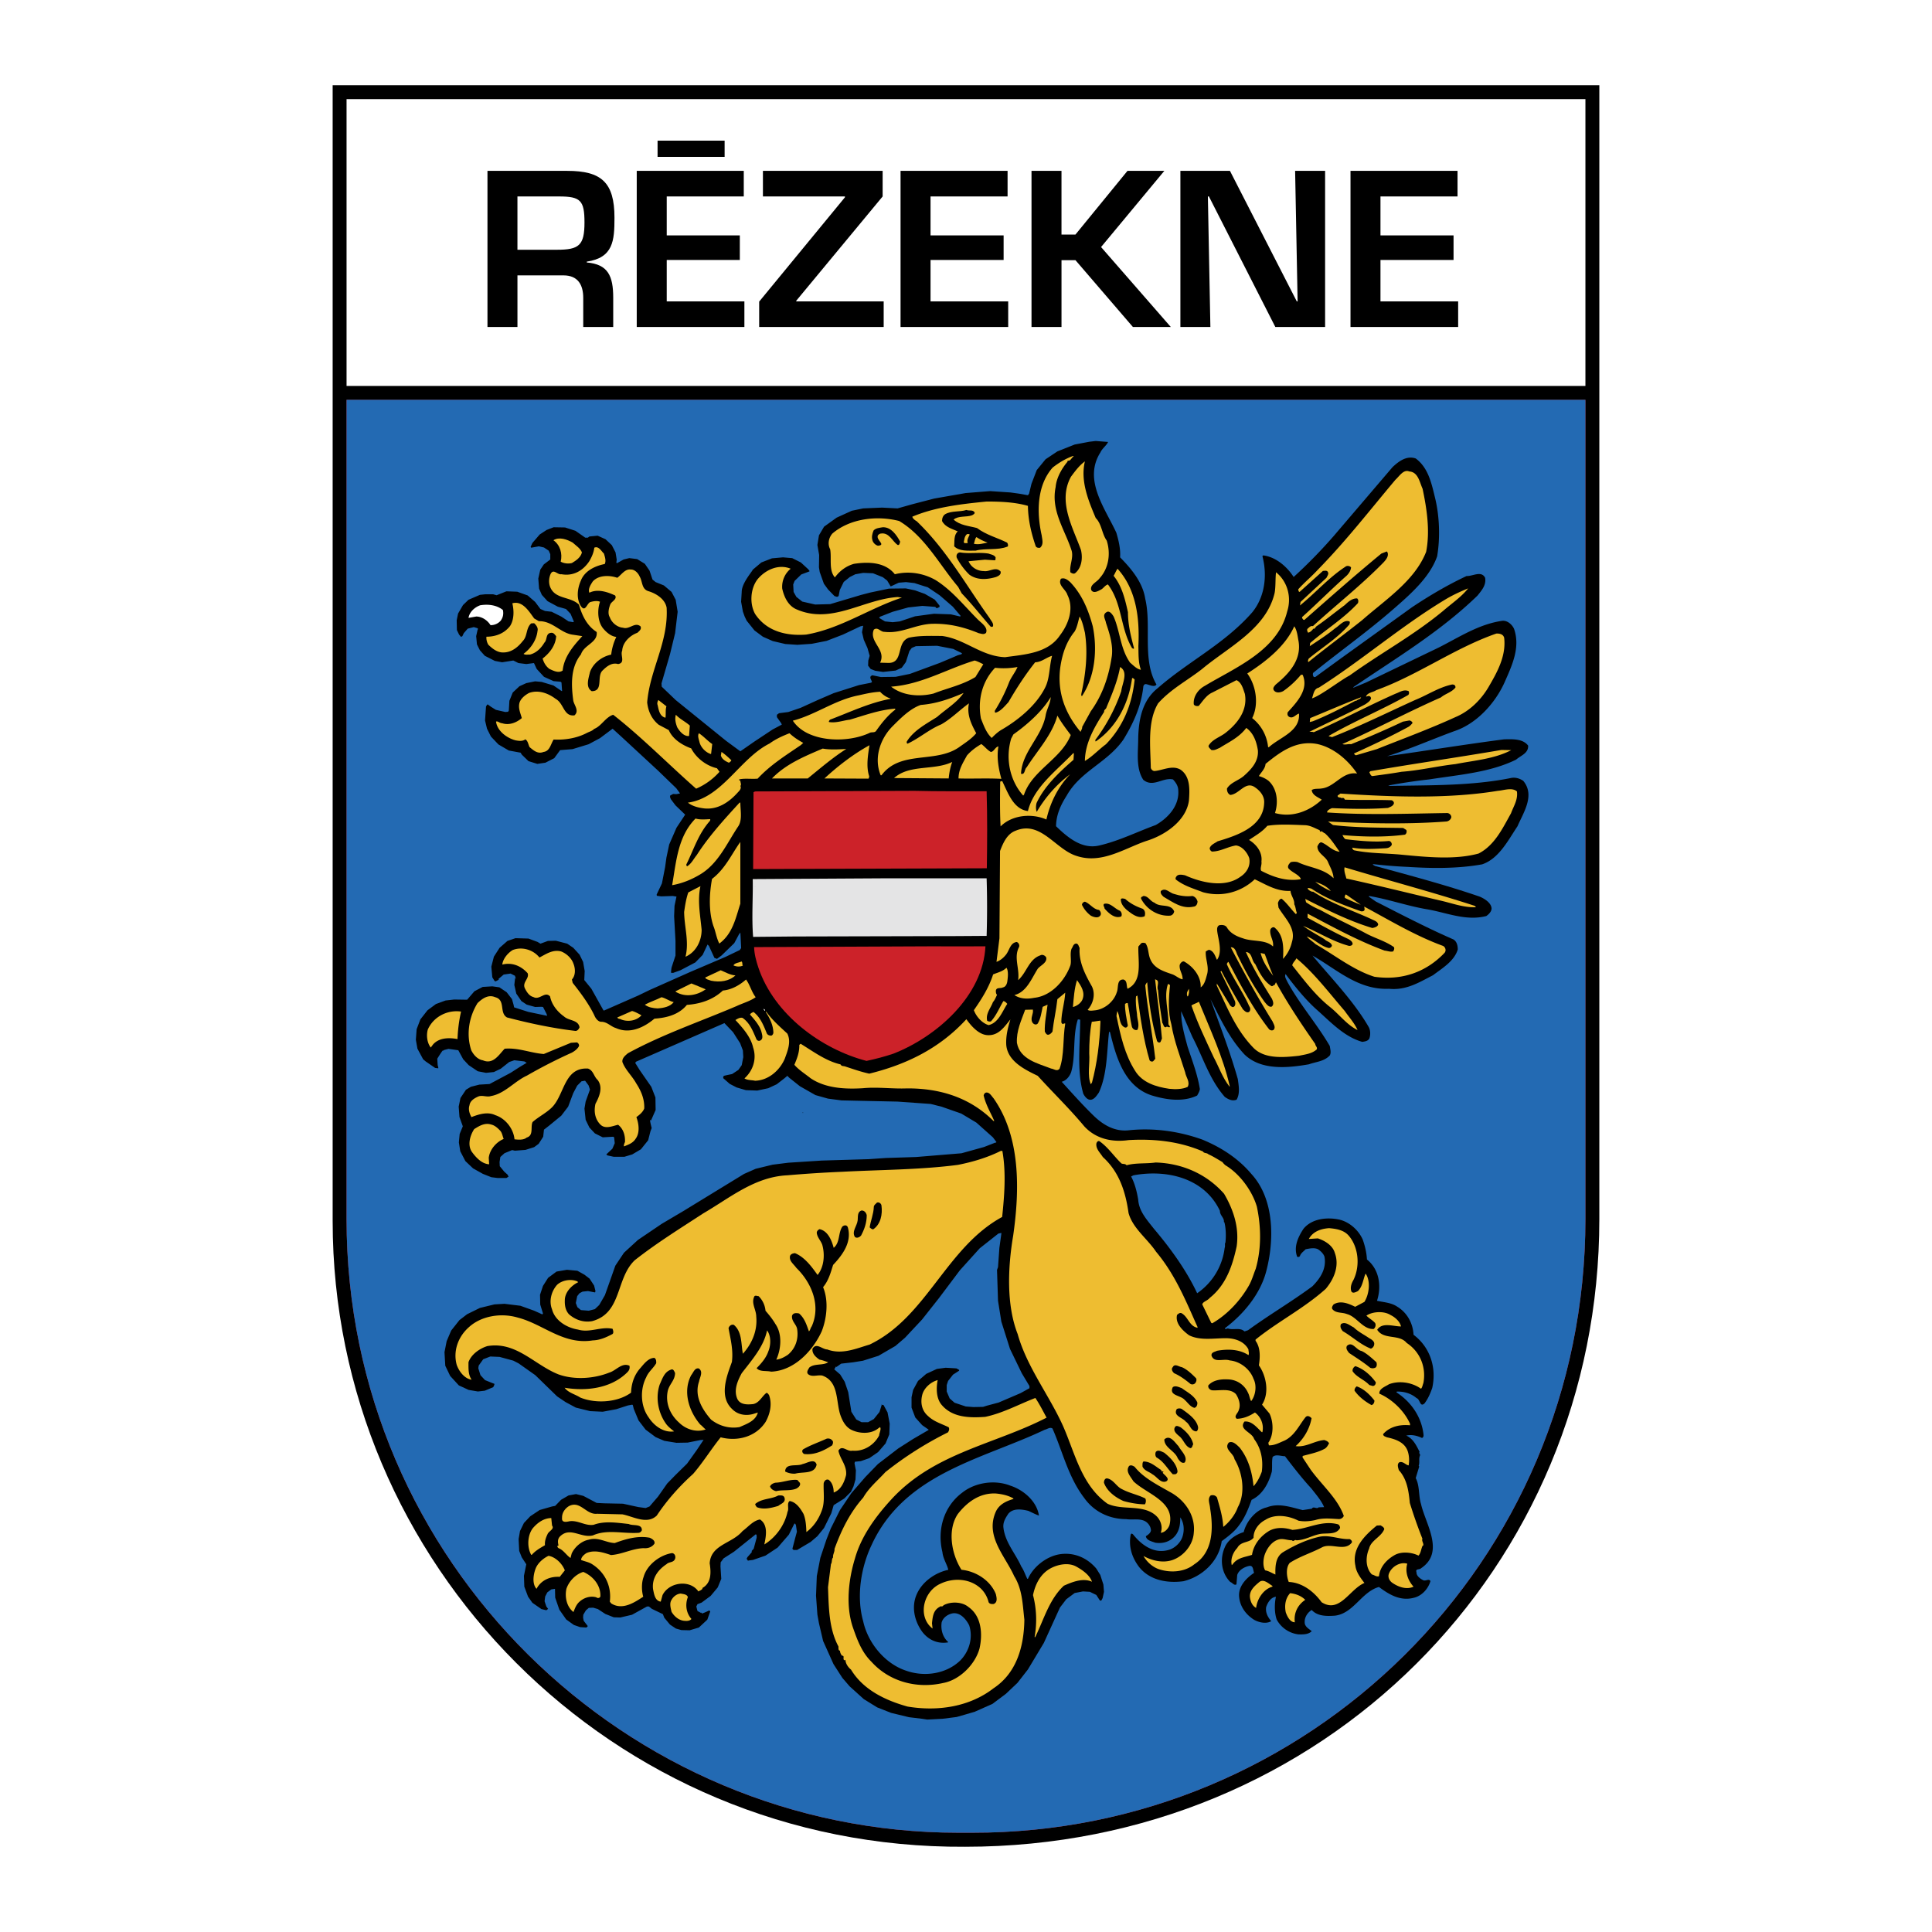 <svg xmlns="http://www.w3.org/2000/svg" width="2500" height="2500" viewBox="0 0 192.756 192.756"><g fill-rule="evenodd" clip-rule="evenodd"><path fill="#fff" d="M0 0h192.756v192.756H0V0z"/><path d="M159.566 8.504v113.113c0 34.76-27.533 62.635-63.272 62.635-35.316.221-63.105-28.34-63.105-62.42V8.504h126.377z"/><path fill="#fff" d="M34.576 38.503h123.602V9.889l-123.602.003v28.611z"/><path d="M158.178 39.89v81.727c0 34.295-27.691 61.287-61.193 61.234h-1.387c-33.022 0-61.021-26.939-61.022-61.234V39.89h123.602z" fill="#cc2229"/><path d="M56.216 27.474c1.434 0 1.974.935 1.974 2.244v2.908h2.991v-2.908c0-2.202-.52-3.345-2.638-3.531v-.083c2.638-.395 2.763-2.078 2.763-4.383 0-3.531-1.309-4.674-4.715-4.674h-7.956v15.58h2.991v-5.152h4.59v-.001zm-4.591-2.556V19.6h4.155c2.14 0 2.534.395 2.534 2.597 0 2.285-.54 2.721-2.742 2.721h-3.947zm14.895-5.317h7.686v-2.555H63.528v15.58h10.74V30.07H66.52v-4.134h7.292v-2.452H66.52v-3.883zm-.914-5.568v1.621h6.689v-1.621h-6.689zm22.456 3.012H76.117V19.6h8.184v.083l-8.558 10.408v2.534h12.422V30.07H79.44v-.062l8.621-10.407v-2.556h.001zm4.778 2.556h7.686v-2.555H89.848v15.58h10.74V30.07H92.84v-4.134h7.291v-2.452H92.84v-3.883zm13.066-2.556h-2.992v15.58h2.992v-6.668h1.393l5.732 6.668h3.781l-6.959-7.977 6.314-7.603h-3.676l-5.193 6.356h-1.393v-6.356h.001zm23.557 13.025h-.082l-6.67-13.025h-4.943v15.58h2.992l-.25-13.025h.104l6.627 13.025h4.965v-15.58h-2.992l.249 13.025zm8.267-10.469h7.688v-2.555H134.74v15.58h10.74V30.07h-7.75v-4.134h7.291v-2.452h-7.291v-3.883z"/><path d="M158.178 39.89v81.727c0 34.295-27.691 61.287-61.193 61.234h-1.387c-33.022 0-61.021-26.939-61.022-61.234V39.89h123.602z" fill="#236ab3"/><path d="M110.555 44.094c-.156.353-.607.667-.764 1.039-1.746 2.746.471 5.589 1.588 8.021.217.746.432 1.588.373 2.451 1.137 1.157 2.254 2.491 2.51 4.138.646 2.726-.334 6.06 1.117 8.55-.195.313-.705.02-1.039-.039-.156-.02-.273.137-.273.274-.217 1.961-1.002 3.647-1.982 5.256-1.588 2.294-4.273 3.138-5.646 5.569-.588.921-1.059 1.902-1.078 3.079 1.156 1.118 2.588 2.334 4.312 1.922 1.963-.451 3.746-1.353 5.629-2.039 1.217-.687 2.354-1.902 2.256-3.432 0-.432-.217-.785-.529-1.118-1.02-.235-1.98.843-2.961.039-.766-1.157-.51-2.765-.51-4.118.039-1.902.41-3.824 1.961-5.04 3.02-2.647 6.646-4.392 9.412-7.549 1.256-1.53 1.529-3.667 1.02-5.609l.078-.078c1.256.157 2.373 1.118 3.039 2.157a49.55 49.55 0 0 0 4.021-4.118l5.844-6.844c.627-.588 1.412-1.176 2.314-.863 1.273.941 1.588 2.53 1.941 3.981.43 1.785.51 3.942.195 5.785-.727 2.079-2.646 3.766-4.334 5.236-2.627 2.294-5.354 4.216-8.041 6.393a.413.413 0 0 0 .08.412h.137l2.588-1.883 7.061-5.079c1.764-1.177 3.568-2.235 5.451-3.118.588.039 1.471-.569 1.844.176.137.726-.354 1.275-.766 1.785-3.766 3.647-8.197 6.275-12.393 9.138l.039.039 1.234-.51 7.256-3.49c2.059-1.04 4-2.334 6.334-2.667.49-.059.961.333 1.178.785.666 1.883-.217 3.706-.941 5.354-.941 2.098-2.805 4.138-5 4.863-2.256.824-4.453 1.804-6.727 2.51 3.883-.549 7.766-1.177 11.668-1.687.842-.02 1.883-.079 2.412.627.039.765-.727.98-1.197 1.393-2.627 1.294-5.707 1.51-8.688 1.98a53.663 53.663 0 0 0-4.078.608l.195.039c4.061-.079 8.197 0 12.119-.804.412-.059.805.059 1.158.294 1.215 1.451 0 3.196-.568 4.529-.922 1.373-1.844 3.236-3.531 3.805-2.412.432-4.961.412-7.412.255a47.887 47.887 0 0 1-3.432-.274l-.078.039.234.138c3.51.96 7.002 1.882 10.434 3.059.471.196 1.156.608 1.195 1.177 0 .313-.273.588-.529.765-2.078.529-4.02-.373-5.98-.687-1.922-.333-3.746-.98-5.688-1.313l-.059.059.705.49c2.57 1.314 5.139 2.647 7.746 3.785.354.216.432.647.432 1-.354 1.177-1.568 1.882-2.471 2.57-1.373.705-2.666 1.529-4.393 1.352-3.078.139-5.236-1.961-7.629-3.313 1.902 2.294 4.1 4.53 5.59 7.099.195.314.215.824.078 1.178-.137.254-.432.293-.705.332-1.746-.49-3.08-1.902-4.434-3.117-1.176-1.02-2.293-2.412-3.215-3.648-.137.275.078.529.176.766 1.217 2.236 2.941 4.197 4.236 6.412.039.314.156.646 0 .941-.568.607-1.373.627-2.078.883-2.119.373-4.785.627-6.434-.98-1.549-1.668-2.451-3.648-3.393-5.512.941 2.629 1.961 5.256 2.727 7.963.098.705.234 1.432-.117 2.059-.432.178-.844-.039-1.178-.273-1.549-1.766-2.176-3.963-3.234-5.982l-1.119-2.568c-.02 1.234.334 2.393.629 3.51.471 1.432 1 2.785 1.234 4.256-.039.256-.176.471-.273.646-1.432.688-3.139.412-4.551-.02-2.725-.902-3.549-3.863-4.137-6.295l-.098-.059c-.236 2.078-.178 4.256-1.021 6.08-.195.273-.41.627-.744.705-.373.078-.648-.295-.805-.588-.666-2.275-.312-4.941-.312-7.393-.08 0-.139-.039-.236-.02-.529 1.627-.195 3.646-.666 5.254-.158.432-.49.844-.941.961 1.039 1.139 2.039 2.275 3.234 3.434.902.861 2.041 1.549 3.414 1.41 2.549-.273 5.078.1 7.373.922 1.822.746 3.568 1.844 4.902 3.432 2.314 2.512 2.314 6.648 1.451 9.826-.609 2.195-2.236 4.176-4.1 5.568.059.156.197.02.314.02.529.197 1.195-.137 1.646.295l.354-.117c2.098-1.531 4.314-2.824 6.412-4.375.805-.803 1.432-1.764 1.217-2.961-.098-.293-.373-.568-.648-.744-.352-.178-.842-.078-1.234 0-.217.234-.49.393-.568.686-.078.078-.178.117-.275.059-.373-.98.098-1.98.627-2.783.844-1.039 2.373-1.178 3.57-.922 1.02.234 1.941 1.059 2.354 2.02.215.627.371 1.254.41 1.961 1.236.98 1.473 2.686 1.002 4.119.686.156 1.412.176 2.02.588 1 .607 1.568 1.666 1.627 2.803 1.668 1.256 2.314 3.295 1.863 5.314-.195.551-.412 1.061-.766 1.531-.471.43-.41-.393-.803-.531-.529-.449-1.217-.666-1.961-.646l-.039.078c1.51.98 2.529 2.512 2.705 4.256 0 .137-.02.236-.156.295-.451-.217-1.039-.373-1.568-.236.705.314 1.02 1.02 1.332 1.629-.117.137.08.195.039.352-.156.334 0 .688-.137 1.039l.059.061-.352 1.156c.41.764.273 1.785.529 2.588.451 2 2.412 4.805 0 6.412-.139.158-.59.02-.451.393-.02.393.412.668.686.805.256.098.549-.197.707.078-.217.766-.863 1.49-1.668 1.668-1.354.352-2.471-.334-3.471-1.08-1.746.49-2.529 2.648-4.393 2.863-.844.059-1.746.059-2.314-.568-.471.295-.783.824-.686 1.393.117.354.412.49.686.725-.332.334-.863.334-1.354.314a2.852 2.852 0 0 1-2.137-1.471c-.234-.666-.234-1.588-.078-2.275-.51.039-.844.609-.98 1.041-.078.568.195 1.02.51 1.391-.49.295-1.217.139-1.707-.137-.822-.51-1.393-1.314-1.49-2.234-.137-1.08.707-1.924 1.49-2.453-.117-.234-.059-.764-.49-.686-.49.098-1.039.412-1.195.902l-.078.941c-.256.137-.393-.178-.609-.236-.922-.922-1.059-2.334-.549-3.471.314-.764 1.158-1.293 1.883-1.51.256-1.059 1.197-2.236 2.314-2.471 1.176-.471 2.451 0 3.568.275l.922-.139c.137-.293.49.078.668-.137l.549-.02c-.275-.666-.805-1.256-1.256-1.844-.941-1.02-1.805-2.137-2.646-3.236-.412 0-.922-.234-1.236.08-.098.49-.02.9-.078 1.451-.295 1.117-.902 2.293-2.02 2.822-.314.883-.668 1.785-1.275 2.57-.432.607-1.117 1.117-1.705 1.549-.275 2-1.941 3.549-3.824 4-1.629.217-3.354-.098-4.412-1.412-.707-.922-1.078-2.039-.844-3.234.059-.178.195-.08.273.02.824 1.02 2.021 1.883 3.414 1.529.666-.139 1.332-.746 1.51-1.451.176-.629.098-1.334-.256-1.824.02.766-.117 1.549-.744 2.078-.49.412-1.08.549-1.746.451-.354-.137-.863-.215-.941-.646.217-.137.49-.334.51-.588-.02-.393-.273-.727-.568-.902-.568-.314-1.314-.117-1.902-.217-1.666 0-3.197-.725-4.178-2.098-1.607-2.098-2.156-4.627-3.176-6.941-.256-.178-.529.078-.766.117-6.156 2.941-14.001 4.314-17.295 11.531-1.04 2.195-1.53 5.098-.824 7.588.471 2.158 2.177 4.256 4.334 4.943 1.824.627 3.981.293 5.354-1.041.883-.9 1.295-2.254.883-3.51-.294-.568-.843-1.273-1.608-1.195-.491.078-1 .412-1.138.922-.098.705.098 1.451.647 1.941v.039c-1.039.176-1.961-.236-2.588-1.061-.765-1.059-1.098-2.471-.549-3.725.549-1.275 1.863-2.178 3.157-2.451-.137-.568-.529-1.119-.588-1.766-.549-2.234.137-4.549 1.961-5.922 1.275-1.02 3.236-1.334 4.824-.707 1.275.412 2.629 1.531 2.844 2.982-.354-.119-.705-.314-1.059-.471-.646-.158-1.51-.295-2 .293-.256.393-.529.805-.49 1.334.156 1.51 1.215 2.629 1.783 3.922.275.393.393.824.609 1.236h.059c.529-1.197 1.785-2.178 3.039-2.432 1.471-.275 2.844.293 3.785 1.41l.393.629.312.961.059.725-.137.629-.137.254-.137-.02-.354-.549-.646-.314-.688-.039-.824.158-.842.627-.629.824-1.607 3.529-1.588 2.646-1.039 1.334-1.158 1.098-1.078.805-.254.195-1.766.785-1 .295-.823.234-1.393.176-1.529.08-.53-.08-1.294-.156-1.785-.432-1.393-.549-1.333-.824-1.412-1.273-.726-.844-.883-1.373-1.039-2.314-.412-1.764-.157-.863-.137-1.883.078-1.961.354-1.824.608-1.822.431-1.1.922-1.842 1.137-1.688 1.392-1.607 1.255-1.295 2.02-1.549 1.471-.941 1.549-.902.02-.039-.647-.451-.686-.764-.373-.982v-1.039l.157-.725.49-.902.823-.707 1.06-.49.882-.117 1 .059c.098.059-.118-.117.333.158v.078l-.608.393-.491.627-.137.412v.646l.294.688.49.43 1.118.373.765.059.961-.02.371-.117 1.178-.314 2.195-.941.883-.49v-.215l-.764-1.275-1.178-2.432-.863-2.725-.332-2.078-.1-3.08.1-.275.137-1.92.195-1.412v-.08l-.293.061-1.863 1.471-1.981 2.195-2.079 2.766-1.687 2.137-1.706 1.824-.961.824-1.687.98-1.549.49-.961.156-1.216.137-.47.334c-.059.078.078-.295-.216.236l.588.51.451.725.353 1.039.314 1.961.49.766.53.273h.647l.569-.312.568-.707.216-.686c.059 0-.216-.098.196 0l.392.725.216 1.119-.04 1.078-.373.902-.745.863-.882.607-.843.293-.588.061-.039.156.137.705-.04.902-.196.688-.255.549-.667.666-1.059.666-.235.805-.726 1.471-.667.824-.667.568-1.354.805h-.353l-.117-.119.255-.98.196-.725-.098-.666-.078-.139h-.079l-.549 1.1-1.114 1.285-1.216.805-1.255.432-.471.059c-.039-.059.118.234-.157-.178l.079-.156.431-.49v-.137l.196-.217.294-1.098v-.254l-.079-.098-2.177 1.744-1.039.666-.294.393-.02.412.079 1.236-.353.861-.706.844-.902.668-.412.156-.117.234.117.451.333.178c.275-.08-.314.312.843-.236l.098.098-.294.824-.843.785-.921.273-.824-.02-.549-.156-.588-.393-.569-.686-.137-.354-1.099-.529-.294-.236h-.194l-1.491.824-1.176.275-.647-.02-.843-.334-.746-.49-.471-.137-.431.02-.294.254-.255.432-.02.295.059.312.412.529-.137.139-.627-.039-.627-.217-.765-.549-.686-.98-.412-1.195-.02-.824v-.059l-.373.061-.392.293-.216.412-.059.471.176.529.177.236-.177.137-.49-.117-.902-.627-.432-.609-.373-1-.039-1.078.235-1.156-.451-.688-.255-.646-.059-1.178.138-.803.392-.805.627-.666.941-.627 1.235-.354.314-.059.588-.609.745-.432.745-.137.726.178 1.334.705.765.039 1.863.039 1.53.334.726.098.392-.156.843-.98.921-1.314.824-.844 1.157-1.137.98-1.373.667-1-.314.02-1.275.256-1.118.02-1.216-.197-.863-.371-1-.746-.706-.922-.471-1.137-.098-.393-.059-.039-.431.078-1.157.373-1.354.254-1.255-.059-1.432-.354-1.02-.549-.843-.568-2.177-2.117-1.667-1.178-.529-.273-1.373-.373-.922-.039-.706.273-.451.629-.04.273.216.688.451.49.726.293.216.08c-.04.117.078-.061-.118.332l-.843.354-.687.078-.922-.156-.98-.451-.863-.941-.49-1.02-.079-1.354.216-1.098.451-1.059.824-1.041.765-.588 1.275-.627 1.451-.354 1-.059 1.588.195 1.373.492.824.371.059-.098-.274-.883-.02-.98.294-.883.51-.803.843-.627 1.04-.178 1.04.098.706.393.51.393.451.686.138.551-.04.137-.216-.039-.49-.098-.549.059-.294.156-.235.293-.138.688.157.412.353.293.785.061.608-.158.432-.412.568-.98.549-1.549.491-1.393.863-1.293 1.392-1.275 2.373-1.607 2.157-1.275 6.06-3.707 1.157-.51 1.687-.41 1.569-.197 3.333-.215 4.687-.139 1.687-.117 3.04-.098 4.53-.373 2.256-.627 1.156-.451c.02 0-.078.117.078-.039l-.352-.471-1.648-1.471-1.51-.902-1.961-.686-1.098-.275-3.294-.234-2.883-.061-2.707-.059-1.353-.176-1.255-.354-1.549-.883-1.059-.842-.196-.197-.274.236-.784.607-.844.393-1.098.234-1.138-.039-.922-.273-.686-.354-.647-.568v-.178c.294-.078-.471.039.882-.234l.627-.412.333-.471.157-.805-.039-.666-.275-.727-.706-1.098-.804-.842-.059-.061-8.805 3.844-.098.119.451.725 1.157 1.666.412 1.061.02 1.254-.432.98c0 .256-.294-.49.039.824l-.117.295-.235.92-.726.902-.863.51-.784.236h-1.059l-.627-.137-.117-.1.607-.568.235-.549-.059-.588-.098-.059-1.04.059-.784-.393-.549-.588-.373-.766-.118-1.117.118-.705.431-1.197-.137-.412-.275-.373-.078-.098-.353.059-.431.432-.393.746-.51 1.354-.687.9-1.196.98-.529.412-.078.707-.451.705-.451.334-.863.273-1.059.08-.274-.061-.765.314-.412.373-.078.51.02.412.451.549.372.334c.02.039-.098-.1.059.156l-.216.137h-.882l-.627-.078-.843-.334-.98-.549-.765-.725-.51-.98-.138-.883.079-.844.314-.764-.333-.922-.079-1.039.177-.863.549-.824.49-.295.843-.215 1.02-.059 2.098-1.117.921-.59.687-.41-.235-.139-1-.117-.51.176-.843.668-.687.332-.785.08-.823-.158-.902-.607-.549-.588-.49-.902-.98-.137-.451.117c-.216.295.176-.49-.667.863l.04.646.059.215v.1l-.314-.039-.941-.648-.255-.215-.569-1.059-.157-.883.078-1.059.373-.98.706-.902.843-.627.961-.354.863-.098 1.294.02.725-.844.824-.432.961-.059.706.098.726.49.529.686.157.551.059.273 1.412.451 1.882.393-.059-.195-.353-.688-.157-.02-.627.02-.843-.234-.53-.354-.509-.746-.196-.861.078-.688c0-.078.177.334-.02-.234l-.431-.217-.687.098-.49.412c-.118.117.235 0-.333.275l-.098-.059-.216-.354-.098-1.059.255-1 .569-.882.784-.687.804-.274 1.294.039.902.333.294.176.746-.274.784-.02 1.138.294.607.412.628.686.353.726.157.903-.04.902.707.869 1.196 2.139.059.039 3.393-1.49 1.177-.568 4.06-1.805 3.491-1.491 1.431-.687.137-.196-.078-1.549-.138.176-.471.882-1.274 1.236-.451.333-.255-.098-.549-1.196-.138-.137-.49 1.039-.726.746-1.49.783-.765.275c-.059-.156-.255.334-.118-.549l.392-1.196v-1.451l-.137-2.471.04-1.039.196-.922-.373-.059-1.157.039-.431-.059-.02-.118.529-1.118.314-1.608.137-.98.274-1.294.726-1.667.843-1.274.02-.04-.961-.922-.471-.627-.078-.216.02-.137.294-.157.314.02.314-.059.059-.02-.373-.51-1.804-1.745-3.687-3.412-.863-.785-1.255.941-1.137.608-1.608.49-1.235.098-.588.804-.882.451-.805.118-.882-.274-.667-.647-.118-.196-1.177-.216-1.039-.608-.745-.784-.393-.785-.196-.823.098-1.393.098-.157.059-.059.353.255.47.294.941.216.274-.02.079-.117.059-.981.333-.823.667-.627.687-.314.882-.177.647.059 1.177.353.804.549h.059l-.059-.843-.098-.078-.687-.059-.961-.431-.726-.785-.274-.588-.765.098-.785-.098-.51-.255-1.118.177-.726-.138-1-.51-.49-.549-.294-.588-.079-.824.137-.608.04-.098-.02-.078-.393-.118-.608.157-.392.451-.137.294-.137.079-.196-.235-.216-.451-.02-.98.138-.667.49-.844.549-.529 1.138-.491.549-.059h.765l.353.098.98-.392 1.079.04 1.039.372.746.647.529.706.451.196.667.079.98.49.706.471.471.079.059-.059-.333-.784-.451-.471-.823-.235-1.02-.549-.569-.627-.274-.627-.078-1 .196-.882.353-.53.647-.49v-.53l-.157-.353-.471-.314-.51-.118-.765.138-.059-.079.177-.392.726-.844.686-.451.706-.274 1.138.02 1.039.333.98.686h.255l.157-.118.823-.079.785.353.627.588.373.726.118.726-.039.294.059.059.667-.373.568-.137.785.098.765.47.471.687.294.883.313.255.823.333.765.647.412.785.196 1.196-.255 2.138-.51 2.098L66 68.175l.02.333 1.392 1.333 5.04 4.079 1.412 1.039 1.412-.98 1.804-1.196.922-.49-.059-.137-.431-.608v-.235l.216-.157.921-.118 1.216-.412 1.726-.785 1.588-.686 2.53-.804 1.196-.236.098-.078-.177-.412.04-.156.157-.099.863.177 1.471-.02 1.431-.294 2.981-1.098 1.118-.471.686-.294.353-.098.059-.098-.882-.432-1.608-.313-2.118.039-.412.177-.235.313-.353 1.098-.412.569-.608.275-1.255.137-.785-.118-.451-.176-.255-.333.02-.51.137-.471-.216-.765-.373-.843-.176-.745.117-.647-.274.059-1.745.824-1.627.627-1.491.294-1.432.099-1.196-.079-1.255-.294-.981-.432-.843-.627-.785-.98-.196-.412-.176-.49-.177-.98.059-.98c0-.883 1.04-2.02 1.098-2.216l.863-.726 1.059-.412 1.098-.098.921.079.863.432.765.706c0 .059.177.156.059.196l-.784.294-.667.647-.137.353.039.745.275.49.588.471 1.294.294 1.491-.039 3.098-.922.902-.235 1.863-.392 1.687-.02.922.196.98.353.98.568.47.588.02.137-.215.118h-.118l-.098-.118-1.294-.098-1.412.156-1.549.432-1.255.49-.098.118.588.353.765.079.706-.079 1.53-.51 1.882-.255 1.687.059.921.216.059-.059-.785-.922-1.314-1.138-1.196-.804-.333-.098-.98-.314-.843-.098-.726.059-.804.373-.353-.588-.432-.333-.686-.274-.294-.118-.98-.039-.784.138-.549.274-.608.491-.392.804-.118.608-.157.079-.255-.079-.647-.667-.412-.569-.412-1.157-.079-.471.02-1.236-.176-1 .157-.961.51-.863 1.255-.902 1.51-.687 1.137-.235 1.883-.079 1.549.079 1.53-.431 2.118-.549 3.138-.549 2.451-.196 2.039.137.844.118.883.157.117-.157.236-.98.529-1.373.881-1.079 1.178-.784 1.725-.686 1.451-.275.648-.078 1.234.097z"/><path d="M107.123 45.544c-.215.079-.293.471-.568.412a.109.109 0 0 0-.059.098h.02c-.568.667-1.117 1.608-1.195 2.549-.492 2.392.959 4.295 1.607 6.373.176.726-.236 1.412-.139 2.118.139.098.314.196.471.098.648-.529.785-1.471.59-2.313-.785-2.216-2.354-4.844-1-7.315.41-.549.822-1.118 1.391-1.53-.469 1.961.354 3.922 1.08 5.648.607.608.607 1.569 1.098 2.255.412 1.294.197 2.745-.686 3.726-.295.432-1 .647-.863 1.196.215.393.686.118.941-.02.273-.118.412-.432.725-.529 1.432 1.863 1.236 4.393 2.412 6.354.059 0 .117.118.197.02-.295-1.137-.609-2.313-.609-3.608-.293-1.294-.588-2.588-1.432-3.628.139-.216.236-.49.393-.706 1.863 2.059 2.217 4.902 2.08 7.707.02.785-.02 1.667.254 2.373-.412-.059-.746-.432-1.078-.706-.98-1.373-1-3.138-1.648-4.608-.137-.216-.41-.627-.705-.432-.471.274-.098.726-.059 1.059.354 1.059.725 2.197.588 3.314-.293 2.021-.922 3.883-2.098 5.511l-.863 1.569c.02.196-.117.333-.156.49-1.51-1.785-2.373-3.942-2.021-6.471.197-1.314.59-2.51 1.432-3.55.256-.451.334-.98.49-1.49.275.471.393 1.059.529 1.608.314 2.04.08 4.079-.332 5.981-.02.118-.078.314.039.353 1.275-1.902 1.568-4.569 1.078-6.962-.432-1.608-1.059-3.157-2.256-4.412-.254-.216-.549-.471-.92-.333-.354.627.49 1.059.646 1.608.686 1.373.098 2.941-.746 4.04-1.195 1.784-3.471 1.902-5.471 2.177-2.373-.079-4.02-1.824-6.294-2.118-1.079 0-2.255-.059-3.314.177-1.333.49-.432 2.627-2.157 2.51l-.706-.02c.647-1.314-1.138-2.059-.627-3.294.392-.314.667.235 1.059.216 1.745.215 3.157-.804 4.902-.804 1.647-.02 3.079.353 4.511.941.234.039.51.177.725-.039.217-.549-.471-.98-.824-1.333-1.352-1.353-2.548-2.883-4.196-3.922-1.196-.687-2.667-.941-4.079-.588-.98-1.236-2.667-1.255-4.079-1.04-.765.216-1.412.687-1.902 1.354-.627-.706-.314-1.883-.47-2.804-.275-.51-.157-1.137.215-1.569 1.765-1.51 4.452-1.824 6.667-1.255 2.569 1.529 4.02 4.373 5.883 6.569l.354.647c.961 1 1.941 2.236 2.863 3.294.059.059.197.079.256 0 .098-.294-.197-.569-.334-.824-2.333-3.255-4.275-6.785-7.276-9.667-.156-.079-.412-.274-.431-.451 2.294-.961 4.824-1.255 7.412-1.51 1.393 0 2.824.059 4.119.432.02 1.451.354 2.785.783 4.04.1.157.295.157.432.138.373-.334.217-.785.158-1.236-.51-2.275-.49-4.981 1.098-6.765.627-.49 1.314-.902 2.039-1.157l.056.054zM141.932 48.761c.412 1.961.766 4.197.354 6.295-1.139 2.902-4.08 4.785-6.393 6.824-1.746 1.392-3.57 2.726-5.354 4.177-.08-.078-.021-.254.039-.353 1.352-1.117 2.861-2.02 4.059-3.412 0-.078.078-.196 0-.294-.568-.196-.98.412-1.432.687-.805.667-1.646 1.196-2.529 1.784l.039-.313c1.51-1.314 3.314-2.412 4.766-3.981.059-.157.059-.353-.08-.471-.529-.02-.939.392-1.234.667-.98.726-1.883 1.471-2.824 2.118-.117.079-.117.274-.314.235-.137.196-.352.392-.529.392-.059-.118-.137-.274-.039-.392.139-.098.275-.313.529-.255 2.334-2.138 4.844-4.099 7.041-6.354.254-.274.529-.608.412-.98l-.078-.118-.549.216c-2.688 2.216-5.061 4.314-7.668 6.609-.139.039-.178-.118-.236-.177v-.098c1.529-1.373 2.902-2.765 4.451-4.138.236-.235.412-.529.432-.823-.137-.157-.412-.196-.568-.059-1.627 1.059-2.941 2.569-4.529 3.863l.059-.353 2.588-2.412c.078-.176.256-.393.137-.568-.078-.196-.332-.118-.49-.118l-2.332 2.099c-.119-.02-.1-.157-.139-.255.59-.667 1.334-1.275 1.961-1.961 2.824-2.883 5.158-5.903 7.746-8.981.393-.354.805-1.06 1.373-.824.899.057 1.036 1.096 1.331 1.724z" fill="#eebd31"/><path d="M97.24 51.133c.02.157-.176.216-.255.275-.568.215-1.353.02-1.843.431.647.588 1.53.627 2.333.844.922.686 2 .96 3.002 1.451.078.098.137.294.059.392-1.021.412-2.178.138-3.197.412-.785 0-1.627.078-2.137-.432.039-.49-.059-1.118.353-1.49-.549-.255-1.255-.412-1.568-1.039 0-.275.098-.549.333-.687.627-.353 1.451-.196 2.099-.412.272.118.645-.058.821.255zM89.808 54.036c-.039.138-.059.393-.255.333-.51-.353-.843-1.274-1.667-1.137-.098 0-.215.078-.294.176-.235.471.863.961 0 1.04-.235-.059-.491-.294-.549-.549-.098-.314-.02-.667.118-.98.235-.235.569-.255.902-.314.843-.04 1.392.784 1.745 1.431z"/><path d="M96.75 53.33c-.118.275-.313.53-.196.844-.117 0-.49.117-.372-.216.038-.275.176-.863.568-.628zM98.533 54.134c-.43.079-.881.235-1.371.118.078-.176.098-.51.254-.667.354.235.727.412 1.117.549zM58.059 55.115c-.118.49-.569.804-1 1.059-.353.098-.824.039-1.118-.137.196-.804-.059-1.667-.726-2.137.568-.373 1.373-.079 1.922.235.314.293.765.568.922.98z" fill="#eebd31"/><path d="M60.255 55.232c.098.333.236.726.079 1.039-.98.196-2.02.687-2.393 1.687-.353.804-.451 1.824.039 2.549.452.608.589-.393.961-.451.275-.079.647-.137.922-.02-.294.843-.235 2.02.333 2.687.353.412.785.765 1.294.824a5.39 5.39 0 0 0-.51 1.765c-.902.176-1.805.843-2.118 1.745-.137.607-.471 1.51.176 1.902 1.216 0 .451-1.51 1.098-2.079.412-.412.922-.804 1.53-.627.765-.118.195-.882.411-1.333.039-.824.785-1.529 1.51-1.784.196-.177.451-.373.314-.647-.569-.471-1.099.353-1.746.137-.569-.039-1.118-.49-1.314-1.039-.235-.373-.098-.922.059-1.314.157-.294.687-.49.471-.863-.765-.353-1.746-.686-2.569-.274-.157-.353.117-.784.333-1.118.569-.647 1.647-.647 2.451-.373.393-.274.765-.902 1.334-.823.412-.02.765.372.902.706.294.49.176 1.236.863 1.451.785.235 1.667.785 1.824 1.647.196 3.432-1.667 6.158-1.941 9.452.098.882.451 1.667 1.157 2.235l1 .53c.392.921 1.373 1.51 2.235 1.823.51.981 1.53 1.746 2.569 1.981l.257.353a6.603 6.603 0 0 1-2.333 1.687c-2.745-2.412-5.393-5.119-8.275-7.374-.765.235-1.176 1.137-1.902 1.412-.196.216-.49.274-.745.412-.98.51-2.157.706-3.295.647-.294.451-.373 1.156-1 1.235-.588.235-.98-.138-1.393-.471-.137-.235-.157-.627-.431-.784-.274.215-.667.157-.981.098-.843-.216-1.823-.922-1.941-1.863.157-.098.354.157.608.157.706.235 1.432-.059 1.961-.51-.118-.471-.373-.961-.235-1.51.118-.431.549-.784.961-1 .922-.333 1.902.02 2.647.588.843.451.784 1.784 1.882 1.647.51-.451-.039-1.02-.118-1.471-.216-1.588-.274-3.333.765-4.608.294-.961 1.706-1.177 1.569-2.236-1-.647-1.471-1.687-1.765-2.726-.843-.843-2.393-.51-2.883-1.785-.157-.412-.118-.902.059-1.294.294-.548.667.118 1.078.04 1.177.215 2.157-.354 2.785-1.314.235-.412.431-.843.49-1.333.432-.196.686.333.961.588z" fill="#eebd31"/><path d="M98.633 55.232c.234.098.568.118.705.393-.039.098.039.274-.117.274l-.961-.059-1.628.156c.255.608.882.98 1.53.98.568.099 1.176-.49 1.666.04.078.314-.215.451-.451.549-.863.255-1.863.354-2.667-.235a6.627 6.627 0 0 1-1.255-1.687c-.079-.275.059-.51.333-.529.922.157 1.903-.039 2.845.118z"/><path d="M78.885 56.742a2.329 2.329 0 0 0-.843 1.98c.176.804.568 1.667 1.353 2.04 3.549 1.608 6.726-.98 10.178-1.196l.412.059c-3.235 1.059-6.118 3.099-9.55 3.687-2 .157-3.961-.333-5.099-2.059-.569-1.02-.471-2.549.255-3.471.803-.961 2.117-1.531 3.294-1.04zM128.42 61.017c-.961 3.922-5.197 5.589-8.217 7.413-.666.353-1.176 1.078-1.098 1.843.078.157.293.196.49.157.373-.432.764-1.079 1.354-1.333l2.412-1.236c.51.216.666.863.842 1.373.295 1.647-.744 2.941-1.881 3.843-.57.471-1.373.667-1.746 1.333 0 .177.156.275.273.412.334.078.551-.098.824-.196.922-.588 1.922-1.02 2.668-2 .725.51 1.02 1.373 1.156 2.216.098 1.098-.627 1.883-1.373 2.549-.549.49-1.312.647-1.705 1.274-.02.275.098.549.332.647.902-.078 1.512-1.431 2.453-.765.527.354.98.902.92 1.589-.098 2.392-2.764 3.235-4.646 3.804-.275.196-.648.314-.785.667 0 .157.078.275.217.353.842 0 1.549-.47 2.393-.608.627.059 1.137.706 1.332 1.255.158.785-.254 1.471-.902 1.883-1.568 1.138-3.922.549-5.49-.157-.273-.059-.666-.137-.844.079-.098.098-.176.294-.039.373.824.627 1.766.882 2.668 1.235 1.863.51 3.785 0 5.158-1.294 1.137.53 2.195 1.235 3.568 1.157.039.49.412.843.373 1.333.156.294.137.569.254.843 0 .059-.039.098-.098.138-.49-.491-.883-1.098-1.412-1.53-.215 0-.314.255-.373.432l.059.451c.629 1.078 1.785 2.039 1.334 3.451a3.617 3.617 0 0 1-.883 1.667c.059-1.157.078-2.373-.861-3.138-.178-.079-.393.098-.412.274-.061.588.371 1.039.273 1.628-.764-.726-2.039-.451-3.02-.824-.588-.177-1.236-.491-1.568-1.059-.158-.274-.51-.294-.785-.235-.293.157-.195.568-.156.843.156.843.451 1.902-.059 2.608-.158-.294-.275-.804-.707-.98-.156-.059-.273.079-.412.138-.059.745.334 1.471.139 2.254-.139.471-.236 1.039-.648 1.334.059-1.078-.744-2.078-1.666-2.588-.217-.039-.412.235-.432.392-.039.511.314.862.295 1.392-.354-.059-.648-.352-1-.49-.844-.293-1.824-.568-2.217-1.509-.234-.51-.156-1.137-.49-1.608-.137-.039-.354-.078-.451.04l-.254.294c-.061 1.451.469 3.471-1.08 4.215-.137-.293 0-.803-.412-.922-.705-.02-.469.844-.666 1.275-.295.961-1.256 1.727-2.236 1.805-.215.02-.49.078-.666-.059.529-.59.805-1.51.432-2.314-.646-1.156-1.334-2.412-1.236-3.863-.098-.137-.098-.373-.312-.432-.334 0-.354.353-.49.51-.197.549.02 1.177-.119 1.667-.549 1.53-1.92 3.06-3.607 3.235-.686.137-1.393.117-1.98-.273 1.217-.295 1.707-1.648 2.334-2.629.293-.353.941-.588.844-1.118-.119-.215-.393-.333-.59-.215-1.156.392-1.352 1.726-2.215 2.472.176-1.139-.471-2.256.098-3.315a.404.404 0 0 0-.234-.49c-.668.078-.727.863-1.1 1.294-.234.294-.568.569-.922.687l.295-2.353.059-8.707c.295-.765.686-1.706 1.549-2.02 2.51-1.059 3.98 1.863 6.08 2.51 2.51.843 4.766-.745 6.961-1.49 1.805-.549 3.961-1.961 4.256-4.02.078-1.079.156-2.413-.844-3.099-.822-.471-1.725.059-2.568.138-.176.02-.373-.157-.393-.334-.039-2.137-.354-4.589.727-6.413 1.273-1.431 2.941-2.294 4.393-3.432 2.627-2.196 6.393-3.981 7.236-7.589.117-.667.059-1.372.137-2.059 1.131.901 1.583 2.47 1.112 3.921zM146.48 58.703c-.686.863-1.627 1.49-2.51 2.255-2.961 2.452-6.236 4.216-9.314 6.433-.896.461-2.914 2.034-3.76 2.286.156-.393.172-.952.682-1.07 4.254-2.706 8.197-6.118 12.51-8.726.766-.472 1.57-.844 2.392-1.178zM53.764 61.978c1.373-.04 2.177 1.216 3.432 1.353l.902.137c-.902.98-1.823 2.059-1.961 3.432-.412.294-.921.02-1.313-.157-.353-.255-.569-.627-.687-1.04.726-.568 1.294-1.313 1.353-2.235-.137-.137-.235-.353-.49-.333-.588.039-.373.686-.686.98-.334.568-.824 1.039-1.451 1.196-.216-.02-.451.059-.628-.079.765-.569 1.294-1.393 1.393-2.275.079-.314-.098-.529-.274-.726-.079-.098-.235-.02-.354-.039-.548.49-.353 1.274-.843 1.765-.491.628-1.118 1.118-1.883 1.138-.627.039-1.118-.354-1.549-.765a1.369 1.369 0 0 1-.196-.805c.941 0 1.785-.333 2.354-1.059.412-.627.412-1.53.235-2.275 1.02-.294 1.667.824 2.177 1.51l.469.277z" fill="#eebd31"/><path d="M50.175 60.86c.079.392.02.726-.215 1.059a1.31 1.31 0 0 1-1.02.452c-.314-.491-.843-.844-1.412-.863l-.784.137c.098-.608.627-1.059 1.157-1.255.823-.138 1.666-.02 2.274.47z" fill="#fff"/><path d="M129.557 63.978c.314 1.883-.98 3.255-2.273 4.314-.137.157-.334.353-.197.568.217.333.688.236.961.079a9.086 9.086 0 0 0 1.707-1.569c.02-.059.137-.059.215-.039.629 1.471-.588 2.726-1.49 3.726-.078.235 0 .412.197.49.371.137.588-.255.922-.353.137 1.784-1.902 2.353-3.002 3.353h-.078a4.207 4.207 0 0 0-1.588-2.902c.686-1.373.393-3.255-.49-4.452 1.785-1.138 3.785-2.687 4.688-4.707.291.413.33 1.002.428 1.492zM150.07 63.625c.215 1.823-.688 3.432-1.57 4.941-.764 1.294-1.922 2.412-3.293 2.981-2.57 1.176-5.236 2.157-7.846 3.196l-2.059.608c-.098 0-.176-.098-.215-.176 1.824-.824 3.646-1.687 5.451-2.667.137-.079.275-.235.393-.373-.039-.138-.176-.235-.314-.255l-.646.117a93.348 93.348 0 0 1-5.178 2.255c-.273-.059-.568.098-.863-.02 3.295-1.471 6.531-3.197 9.826-4.648.471-.392 1.039-.49 1.451-.98.039-.254-.197-.353-.412-.294-1.295.294-2.393 1.04-3.609 1.529-2.764 1.255-5.49 2.608-8.295 3.707-.117-.059-.254-.039-.332-.118 2.568-1.49 5.314-2.608 7.922-4.079.117-.079.117-.275.059-.392-.49-.216-.902.117-1.314.255-2.744 1.216-5.412 2.647-8.156 3.843-.139-.059-.314-.039-.432-.039 1.842-.922 3.744-1.765 5.607-2.765.178-.137.432-.274.529-.529.041-.138-.078-.294-.215-.274-.098-.02-.156.059-.275.039.178-.412.688-.392 1.02-.628 4.139-1.49 7.807-4.196 11.982-5.647.333-.018.685.06.784.413zM104.967 65.429c-.295 1.079-.217 2.295-.727 3.236-.902 1.765-2.705 3.216-4.373 4.177-.293.176-.646.49-.922.784-.549-.51-.803-1.255-1.078-1.941-.354-1.902.158-3.746 1.412-5.06a7.78 7.78 0 0 0 2.236-.078c-.197.49-.609.98-.824 1.49a16.29 16.29 0 0 1-1.432 2.863c0 .078-.039.215.098.196.49-.137.902-.667 1.256-1.04.783-1.353 1.666-2.726 2.666-3.98.649-.019 1.119-.49 1.688-.647zM98.104 66.273l-.785 1.274c-1.314.804-2.785 1.098-4.177 1.647-1.432.353-3.098.216-4.235-.686 3.04-.216 5.55-1.765 8.334-2.608.292.079.587.235.863.373zM111.869 68.959a17.6 17.6 0 0 1-2.588 4.863c0 .039 0 .137.039.156 2.137-1.47 3.295-3.843 3.627-6.314.078-.059.197.079.256.138-.256 2.451-1.119 4.647-2.863 6.452-.746.549-1.334 1.216-2.1 1.667.021-1.823.982-3.432 1.922-4.902-.039-.216.197-.255.236-.451.529-1.275 1.098-2.589 1.354-4.02.863.509.195 1.666.117 2.411zM88.827 69.685l.02.039c-2.118.392-4.059 1.333-6.04 2.079-.059.079-.138.157-.099.235.726.118 1.393-.157 2.079-.235 1.471-.431 2.922-.981 4.53-1.098v.098c-.745.569-1.373 1.354-1.922 2.138-.176.196-.451.059-.667.196-1.667.765-4.04.863-5.746.196-.726-.275-1.432-.746-1.882-1.432 2.275-.588 4.216-2.079 6.589-2.53.687-.157 1.353-.314 2.118-.353.295.314.609.529 1.02.667zM93.495 71.528c-1.06.686-2.314 1.314-3.021 2.451-.02.079-.02.196.079.216 1.177-.549 2.157-1.432 3.354-1.922.98-.549 1.882-1.471 2.765-2.099-.235 1.157.255 2.099.725 2.981-.49.588-1.137.98-1.706 1.392-2.354 1.647-5.864.275-7.746 2.804h-.079c-.706-1.706-.059-3.608 1.137-4.843.843-.843 1.785-1.804 2.863-2.177 1.549-.118 2.922-.608 4.275-1.196-.685.981-1.705 1.57-2.646 2.393zM104.318 71.411c-.391 2.098-2.352 3.608-2.451 5.785.412.137.334-.471.57-.647 1.059-1.667 2.529-3.216 3.059-5.157.354.647.863 1.313 1.334 1.941-.961 2.412-3.844 3.51-4.668 5.961l-.078.079c-1.314-1.47-1.805-3.667-1.197-5.687l.217-.412c1.354-.961 2.883-2.294 3.725-3.726-.02.647-.411 1.215-.511 1.863z" fill="#eebd31"/><path d="M135.793 69.567c-.039.216-.352.196-.49.373l-.039-.04c-1.373.726-2.844 1.491-4.275 2.059l-.312.079.039-.392c1.684-.687 3.372-1.432 5.077-2.079zM66.491 70.469c-.118.353-.039.784-.098 1.137-.588-.137-.667-.765-.785-1.274-.059-.137-.02-.333.079-.491l.804.628zM68.825 72.391l-.079 1.039c-.49.059-.921-.432-1.177-.863-.137-.353-.274-.824-.137-1.255.393.432.961.687 1.393 1.079zM71.06 74.234l-.117 1c-.51-.137-1.02-.647-1.157-1.196-.059-.274-.216-.608-.059-.882.49.313.843.745 1.333 1.078zM80.14 74.117l-.235.216c-1.491 1.02-3.04 1.98-4.314 3.353-.627.059-1.314-.059-1.844.079-.039.118.098.079.118.138 0 .156.137.392 0 .509.137.235-.079.471-.235.627-.902 1.02-2.06 1.785-3.432 1.608-.589-.079-1.118-.216-1.569-.568 3.413-.452 5.177-4.413 8.158-5.903.588-.431 1.274-.745 1.98-1.02.412.392.902.706 1.373.961zM135.4 77.176c-1.471-.235-2.215 1.353-3.549 1.49-.332.059-.705-.02-.98.157.059.529.627.706 1 .961-1.215 1.137-2.941 1.824-4.666 1.333.352-1.059.234-2.452-.668-3.236a2.767 2.767 0 0 0-.941-.451c.236-.392.629-.726.668-1.216 1.471-1.196 3.059-2.392 5.176-1.98 1.589.353 3.021 1.55 3.96 2.942zM98.848 75.019c.314 0 .432-.491.766-.549-.197 1.118.02 2.235.293 3.236-1.412-.079-2.861 0-4.274-.04 0-.902.451-1.569.843-2.294.412-.471.921-.843 1.431-1.137.314.215.587.588.941.784zM86.749 74.352c-.157 1-.353 2.157-.02 3.118-.059.079 0 .216-.118.216l-4.354-.02c1.334-1.235 2.883-2.432 4.492-3.314zM84.435 74.725c-1.333.843-2.588 1.922-3.844 2.941h-3.569c1.392-1.451 3.275-2.216 5.059-2.98.765.137 1.569.078 2.354.039zM150.775 74.842c-1.686.882-3.666 1.02-5.568 1.393-1.785.196-3.531.627-5.373.765-.98.176-1.941.294-2.922.431-.158-.039-.217-.235-.295-.392l.117-.098c4.314-.746 8.707-1.373 13.061-2.118l.98.019zM72.962 75.842c-.02.118-.137.177-.235.255-.333-.137-.706-.353-.804-.726l.059-.353c.353.236.686.55.98.824zM107.104 75.803c-1.51 1.313-2.902 2.647-3.686 4.314-.08.294-.08.667.02.882.803-1.373 1.961-2.746 3.332-3.746-1.234 1.274-2 2.863-2.371 4.51-1.471-.647-3.432-.451-4.57.686-.078-1.353-.059-3.079-.039-4.471.059 0 .137-.078.217-.02.549 1.118 1.098 2.785 2.549 2.961.588-2.373 2.824-4 4.51-5.766h.078l-.04.65zM95.004 76.019c-.196.529-.294 1.059-.354 1.647l-5.45-.039c1.549-1.392 4-.726 5.804-1.608zM151.344 78.96c.119.843-.352 1.51-.588 2.177-.824 1.471-1.627 3.196-3.236 4.02-2.371.647-5.176.353-7.666.118-1.609-.157-3.178-.118-4.707-.431-.137-.02-.215-.138-.234-.275 1.078.196 2.273.118 3.371.059.217-.02.432-.098.57-.333.02-.177-.078-.353-.275-.392-1.412.137-2.922 0-4.334-.177-.156-.079-.234-.275-.314-.412 2.002.176 4.178.235 6.236-.039.158-.079.217-.314.139-.471l-.314-.196c-2.334-.039-4.707-.02-7.002-.294-.156-.118-.312-.216-.488-.353 3.783.196 7.902.294 11.805 0 .215-.02.451-.196.49-.432 0-.215-.197-.392-.393-.412-4 .059-8.08.216-12.002-.059 0-.216.295-.354.49-.432 1.844.078 3.746.118 5.59-.02.215-.098.51-.176.588-.451.02-.138-.098-.274-.234-.314-1.59-.059-3.119 0-4.668-.059-.02-.137-.215-.255-.295-.118-.039-.157-.471-.02-.412-.294l.275-.196c5.1.333 10.707.549 15.709-.274.567-.038 1.409-.371 1.899.06z" fill="#eebd31"/><path d="M98.436 78.941c.078 2.647.059 5.059.02 7.687l-23.316.079.039-7.668.157-.078 15.904-.059c2.352.058 4.882.039 7.196.039z" fill="#cc2229"/><path d="M73.865 80.079c0 .765.216 1.745-.216 2.372-1.118 1.667-1.981 3.707-3.785 4.785-.882.529-1.804.902-2.804 1.079.412-2.373.568-4.864 2.333-6.648.471.137.98.079 1.471.059l-.02.157c-1.177 1.314-1.627 2.883-2.373 4.373 0 .059.02.118.079.177.432-.255.667-.765.961-1.118 1.196-1.863 2.726-3.549 4.275-5.235h.079v-.001zM131.656 82.824l.059.176c.156-.176.293.098.471.137.627.569 1 1.196 1.471 1.843-.746-.078-1.197-.706-1.824-.941-.215 0-.312.255-.393.392-.02.726.824.98 1.061 1.588.215.51.529 1.04.549 1.608-1-1-2.393-1.04-3.57-1.608a1.426 1.426 0 0 0-.705 0c-.197.196-.354.412-.217.627.373.412.922.549 1.217 1l-.02.078c-1.451.235-2.746-.235-3.922-.843-.139-.235.078-.588.02-.922.117-.921-.49-1.706-1.236-2.157.629-.432 1.295-.785 1.824-1.412 1.217-.196 2.588-.098 3.805-.059.547.042.959.316 1.41.493zM73.865 90.158c-.471 1.451-.765 3-2.099 3.981-.294-.569-.372-1.236-.588-1.745-.491-1.471-.412-3.216-.138-4.707 1.334-1.02 1.961-2.491 2.824-3.687v6.158h.001zM147.129 90.374l.137.138c-1.256.059-2.471-.432-3.668-.687-3.078-.726-6.156-1.491-9.275-2.177-.078-.373-.254-.707-.176-1.118 4.294 1.294 8.687 2.451 12.982 3.844z" fill="#eebd31"/><path d="M98.436 87.628a93.288 93.288 0 0 1 0 5.746l-3 .02-16.12.039-4.177.04c-.157-1.941 0-3.883-.039-5.766l13.315-.078h10.021v-.001z" fill="#e4e4e5"/><path d="M132.773 88.903a7.021 7.021 0 0 1-1.549-.922c.569.196 1.137.412 1.549.922zM69.884 88.413c-.314 1.451-.02 2.883.118 4.354 0 1.118-.569 2.235-1.608 2.687.373-1.53-.117-2.922-.137-4.471.098-.667.196-1.314.412-1.941.372-.198.803-.414 1.215-.629z" fill="#eebd31"/><path d="M75.335 88.491l-.019-.02h.019v.02z"/><path d="M130.852 88.667c1.51 1.02 3.236 1.647 4.941 2.255.178.02.354-.02.354-.216l-.039-.255c2.588 1.393 5.119 2.922 7.863 3.922.256.137.334.471.158.686-1.844 1.942-4.275 2.786-7.002 2.393-2.117-.668-3.922-2.138-5.883-3.256-.256-.254-.646-.47-.863-.765.707.216 1.393 1 2.217 1.157a.355.355 0 0 0 .293-.235c-.078-.373-.549-.412-.744-.647-.668-.412-1.471-.824-2.139-1.333 1.512.627 2.961 1.569 4.59 2 .137 0 .334-.039.354-.216-.02-.235-.295-.412-.512-.51-1.352-.627-2.666-1.373-3.98-2.079v-.412c2.49 1.314 5.021 2.706 7.688 3.687.275.02.568.157.844.079.078-.099.156-.294.078-.432-.863-.608-1.902-.882-2.805-1.373-1.49-.804-3.059-1.51-4.549-2.333a7.576 7.576 0 0 1-1.412-.765l-.078-.333c2.176 1.099 4.354 2.196 6.688 2.902.215-.039.529-.117.588-.353-.059-.314-.412-.392-.666-.529-1.963-.902-4.002-1.549-5.826-2.746-.256.08-.983-.567-.158-.293z" fill="#eebd31"/><path d="M117.164 89.197c.549.177 1.176.274 1.805.196.254.059.43.274.51.529 0 .235-.119.51-.373.529-1.176.274-2.098-.451-3.02-.98-.158-.157-.334-.313-.275-.568.49-.412.902.216 1.353.294z"/><path d="M135.773 90.275a24.421 24.421 0 0 1-1.588-.686.314.314 0 0 1 .098-.353l1.49 1.039z" fill="#eebd31"/><path d="M115.184 90.06c.568.51 1.607.04 1.961.863-.02.216-.195.412-.412.432-1.256.079-2.373-.687-2.883-1.687-.059-.196.137-.196.217-.274.49-.02.685.528 1.117.666zM114.006 90.667c.256.177.275.471.197.745-.646.294-1.314-.255-1.805-.646-.275-.255-.529-.549-.568-.941-.059-.294.334-.157.432-.138.529.471 1.117.765 1.744.98zM109.654 90.786c.156.137.273.431.078.608-.217.235-.648.098-.902-.04a2.894 2.894 0 0 1-.883-1.079c.02-.176.137-.274.293-.314.512.197.844.765 1.414.825zM111.732 90.864c.176.137.234.392.137.569-.627.254-1.234-.294-1.666-.785 0-.157-.197-.333-.041-.471.609-.156 1.041.49 1.57.687z"/><path d="M98.318 94.414c-.234 4.922-4.824 9-9.177 10.708-.863.293-1.765.529-2.687.725-4.53-1.176-9.217-4.646-10.786-9.295-.216-.647-.412-1.353-.431-2.059l17.728-.078c1.785-.001 3.53.018 5.353-.001z" fill="#cc2229"/><path d="M123.498 95.354c.766 1.589 1.627 3.138 2.668 4.608.176.195.41.549.705.471.275-.215.137-.549.02-.805-.941-1.51-1.883-3.039-2.588-4.647.666.059.529.843.941 1.215.371.766.803 1.648 1.568 2.158.137.117.215-.078.354-.078l.137-.275c1.137 2.078 2.51 4.139 3.922 6.158 0 .195.254.332.137.549-.49.432-1.137.49-1.764.627-1.451.156-3.354.354-4.492-.744-1.803-1.824-2.686-4.119-3.705-6.256v-.217l1.332 2.197c.1.078.217.215.354.137.197-.098.197-.432.098-.627-.451-.941-.941-1.922-1.412-2.883l.08-.078a62.012 62.012 0 0 0 2.156 3.844c.137.117.354.391.607.254.158-.137.158-.393.02-.568-.627-1.432-1.607-2.746-2.234-4.197a.393.393 0 0 1 .156-.235c1.215 2.334 2.432 4.627 4.059 6.727.119.117.314.156.451.059.236-.256 0-.568-.098-.824-1.51-2.432-2.902-4.961-4.178-7.413.491-.019.53.549.706.843zM53.823 95.531c.647-.333 1.314-.823 2.157-.607.51.196 1.02.647 1.216 1.176.216.51.255 1.197-.137 1.627l.079.334c.823 1.039 1.608 2.098 2.157 3.236.118.293.353.607.646.646.628-.02.981.471 1.511.627 1.392.629 2.823-.078 3.843-.939 1.235-.08 2.451-.412 3.236-1.373 1.353-.1 2.608-.51 3.589-1.432.882-.078 1.686-.549 2.313-1.1.393.531.549 1.236.961 1.766-.549.393-1.274.588-1.902.883-3.627 1.549-7.354 2.805-10.844 4.707-.255.215-.608.49-.549.881.294.785.961 1.373 1.373 2.119.471.725.843 1.549.804 2.51-.137.373-.49.646-.784.863.235.627.373 1.529-.059 2.137-.275.451-.726.607-1.177.785-.039-.117.039-.314.098-.432.039-.688-.177-1.334-.686-1.727-.55.119-1.275.471-1.766-.02-.549-.549-.667-1.332-.49-2.078.373-.686.784-1.627.215-2.373-.392-.354-.412-.941-.961-1.137-2.392-.139-2.333 2.588-3.588 3.863-.569.568-1.314.922-1.941 1.471-.235.49.137 1.334-.588 1.549-.314.273-.863.215-1.216.176-.098-1.039-.883-2.078-1.922-2.412-.765-.371-1.667-.078-2.373.197-.196-.354-.333-.766-.196-1.178.059-.451.49-.705.843-.863.412-.195.882.08 1.294-.059 1.373-.234 2.353-1.471 3.588-2.039a51.181 51.181 0 0 1 4.491-2.295c.275-.156.549-.352.706-.646.04-.156-.079-.334-.215-.373l-.589.039-2.706 1.119c-1.314-.098-2.53-.648-3.902-.529-.569.588-1.138 1.607-2.177 1.156-.51-.078-.922-.529-1.157-1-.529-1.607-.215-3.354.627-4.707.491-.471 1.079-.881 1.765-.588 1.059.275.373 1.568 1.177 2.02 2.177.568 4.451 1.059 6.746 1.334.255.059.412-.156.49-.354-.138-.764-1.06-.627-1.549-1.078-.687-.49-1.236-1.195-1.393-2-.51-.568-1.039.412-1.667.059-.412-.098-.667-.51-.844-.863-.294-.607.471-.98.274-1.51-.627-.705-1.529-1.118-2.529-.863.059-.568.549-1.157 1.039-1.451.943-.371 2.061-.019 2.669.746zM126.186 95.178c.273.726.529 1.47.842 2.177-.549-.688-1.059-1.452-1.254-2.276l.412.099zM134.166 100.865c.432.627.98 1.215 1.275 1.902-1.061-.51-1.824-1.568-2.766-2.314-1.471-1.176-2.588-2.688-3.746-4.138.039-.274.314-.471.412-.706 1.805 1.491 3.296 3.491 4.825 5.256zM74.12 96.335c-.275.138-.667.118-.941-.02.137-.255.529-.255.804-.392.137.138.038.333.137.412zM100.496 97.943c-.041.254-.178.529-.432.568-.236.137-.629-.039-.707.314 0 .156 0 .312.117.432-.117.234-.215.51-.41.725-.217.607-.746 1.156-.57 1.863.1.059.236.098.373.059.549-.607.824-1.334 1.236-2.02.156 0 .293.156.393.273-.51.766-.863 1.883-1.863 2.119-.668-.197-1.236-.863-1.471-1.49.783-1.119 1.51-2.275 1.922-3.57.471-.195.961-.293 1.332-.666.217.335.139.962.08 1.393z" fill="#eebd31"/><path d="M73.375 97.316c-.628.588-1.549.705-2.432.529-.177-.08-.51-.119-.589-.314l1.55-.727c.49.198.921.473 1.471.512zM115.537 98.787c.078 1.098.273 2.176.43 3.273.139.139.08.432.354.432.117-.176.334.119.412-.059l-.156-.234c.02-1.373-.471-2.746-.059-4.002.117-.059.156.061.215.1-.137 1.293-.215 2.705.137 3.922.275 1.666.883 3.195 1.373 4.766.078.488.51.939.256 1.449-.529.256-1.236.256-1.844.197-1.314-.197-2.688-.607-3.412-1.805-1.02-1.607-1.432-3.451-1.824-5.334-.078-.215.059-.432.039-.627.314.471.139 1.314.727 1.627.215.119.412-.137.312-.312-.117-.668-.273-1.354-.254-2.021.078-.039.156-.117.273-.078.158.785.236 1.609.412 2.354.078.236.314.393.549.314.256-.49-.039-1.059-.039-1.588-.078-.57-.156-1.178-.098-1.746l.137-.098c.295 2.195.609 4.412 1.217 6.471.078.117.254.176.373.078l.195-.234c-.275-2.451-.766-4.844-1-7.334.059-.08.098-.217.195-.295.158 1.98.451 3.98.98 5.863.039.098.236.236.354.078l.137-.332c-.176-2.021-.471-4.002-.686-5.904.569.138.098.667.295 1.079zM107.986 99.748c-.176.371-.568.627-.941.725.078-.863.137-1.863.412-2.686.393.568.844 1.215.529 1.961zM70.413 98.707c-.882.609-2.02.824-2.98.256l-.04-.059 1.589-.785c.47.178.96.393 1.431.588zM118.508 99.42c-.111-.021-.111-.375-.045-.484l.154-.287c.045.22.022.55-.109.771zM105.889 101.982c0 .078.098.158.137.197.078-.039.176-.1.254-.061-.254 1.473-.078 3.158-.568 4.512-.254.312-.588 0-.842-.02-1.295-.51-3.119-.902-3.412-2.57-.061-1.195.43-2.215.822-3.293l.766-.02c.098.41-.275.822-.059 1.254.098.197.373.334.549.137.293-.488.373-1.098.49-1.666l.49-.215c-.098.861-.314 1.803-.275 2.686.078.137.158.314.314.314.195 0 .354-.178.451-.314.117-1.059.373-2.137.49-3.236l.783-.646c-.058 1.039-.39 1.961-.39 2.941zM67.217 99.982c-.353.451-1 .588-1.608.627-.451-.02-.921-.098-1.274-.371.51-.275 1.118-.471 1.667-.746.43.098.783.393 1.215.49zM122.693 108.375l-.02.039c-.705-.881-1.059-1.961-1.588-2.941-.785-1.686-1.607-3.393-2.217-5.156.178-.137.51-.217.746-.373 1.118 2.765 2.413 5.49 3.079 8.431z" fill="#eebd31"/><path d="M76.335 100.807v.02c-.079.059-.098-.098-.176-.156.098-.023.176.077.176.136z" fill="#fff"/><path d="M45.999 100.924a14.996 14.996 0 0 0-.353 2.746c-.824-.158-1.843-.158-2.451.549l-.216.293c-.353-.432-.471-1.195-.294-1.803.568-1.275 1.961-1.98 3.314-1.785zM64 101.297c-.49.549-1.353.686-2.039.412-.099-.078-.294-.02-.373-.197l1.471-.646c.314.077.648.273.941.431zM78.551 103.121c.412.822.02 1.744-.255 2.51-.51 1.176-1.628 2.156-2.961 2.195-.353-.078-.765-.039-1.059-.234.824-.746 1.255-1.902.863-3.08-.235-1.059-1.02-1.941-1.765-2.744.196-.117.431-.275.706-.217.745.51 1.059 1.373 1.392 2.139.118.195.334.195.471.059.216-.197.079-.568.02-.824-.196-.646-.687-1.195-1.137-1.705.078-.139.216-.197.353-.256.706.549 1.02 1.393 1.334 2.158a.437.437 0 0 0 .353.195c.157.059.294-.156.294-.295-.02-.744-.353-1.432-.765-2.059l.059-.02c.607.844 1.333 1.471 2.097 2.178zM98.533 103.277c1.1.059 1.648-.805 2.275-1.568-.254.822-.471 1.686-.412 2.568.158 1.627 1.883 2.451 3.139 3.059 1.568 1.727 3.176 3.275 4.646 5.041 1.139 1.234 2.746 1.607 4.414 1.371 2.646-.156 5.176.158 7.432 1.139.078.195.393.117.529.273.49.217.941.51 1.412.785.078.117.156.195.293.314 1.412.842 2.668 2.529 3.139 4.137.432 2.059.451 4.217-.117 6.197-.217.529-.373 1.117-.668 1.646-.844 1.49-2.137 2.902-3.666 3.785l-.1-.039-.9-1.844c.078-.293.51-.352.744-.646 1.629-1.295 2.275-3.217 2.688-5.139.273-1.902-.334-3.686-1.256-5.256-1.766-2-4.217-3.039-6.824-3.117-.961.137-2 .02-2.902.275-.137-.178-.354-.1-.51-.178-.746-.705-1.334-1.627-2.217-2.234-.176-.041-.293.176-.293.312-.02.51.393.863.646 1.275 1.648 1.49 2.275 3.49 2.57 5.588.41 1.512 1.861 2.551 2.744 3.863 1.922 2.295 2.98 4.924 4.139 7.512v.078c-.844-.156-.941-1.137-1.629-1.471-.195-.039-.293.098-.412.176-.215.844.551 1.57 1.197 2.041 1.098.549 2.432.293 3.668.293.881 0 1.822.295 2.254 1.117 0 .197.098.412 0 .57-.902-.59-2.039-.629-3.137-.432-.217.117-.57.137-.549.471.254.783 1.195.273 1.822.49 1.039.098 2.02.861 2.373 1.844.354.686.197 1.666-.234 2.215-.139-.195-.178-.588-.314-.824a2.231 2.231 0 0 0-1.844-1.332c-.783-.059-1.607.02-2.117.588-.059.254.156.451.373.49.764.059 1.764-.236 2.373.373.293.432.51 1.078.293 1.588-.059.314-.549.627-.195.883.686-.02 1.254-.275 1.805-.629.568.412.92 1.178.744 1.961h-.059c-.471-.43-.98-1.137-1.727-1.059-.627.805.766 1.059.961 1.746.688.922.922 2.059.766 3.256-.197.529-.432 1.02-.824 1.451-.137-1.393-.51-2.746-1.393-3.863-.293-.275-.666-.688-1.078-.49-.529.646.49 1.059.568 1.646.824 1.373 1.119 3.393.334 4.805-.256.725-.824 1.471-1.451 1.961-.059-1.039-.354-1.98-.627-2.941-.139-.197-.373-.275-.629-.197-.352.354-.078.844-.059 1.275.334 2 .314 4.373-1.568 5.59-.961.783-2.373.883-3.549.49-.629-.217-1.197-.727-1.529-1.314.822.451 1.881.727 2.863.412 1.117-.373 2.078-1.49 2.156-2.727.195-1.725-.902-3.295-2.393-4.078-1.236-.707-2.627-1.393-3.51-2.51-.139-.08-.354-.217-.549-.08-.393.551.156 1.061.43 1.531 1.334 1.273 4.217 2.02 3.59 4.393-.137.352-.451.705-.863.744.217-.588 0-1.273-.471-1.705-1.295-1.178-3.354-.49-4.844-1.197-2.607-1.863-3.236-5.039-4.432-7.746-1.393-3.098-3.607-5.883-4.529-9.178-1.139-2.902-.98-6.666-.451-9.805.666-4.627.744-9.883-1.961-13.727-.197-.217-.373-.568-.688-.568-.176 0-.273.176-.293.293.215.941.705 1.727 1.059 2.549h-.078c-2.354-2.352-5.354-3.273-8.649-3.254-1.412.059-2.941-.158-4.354-.02-1.843.117-3.785 0-5.255-1-.51-.412-1.177-.824-1.608-1.334.274-.666.51-1.236.49-2 .059 0 .078-.078.137-.098 1.275.783 2.53 1.725 3.981 2.059.098.215.294.137.49.215.784.256 1.549.529 2.373.707 3.589-.883 6.961-2.451 9.688-5.432.473.669 1.238 1.552 2.119 1.591z" fill="#eebd31"/><path d="M109.791 101.943c-.078 2.098-.334 4.158-.844 6.061l-.117.176c-.373-.883-.078-2.039-.158-3.098 0-1.061.061-2.197.256-3.139.295-.02.529-.078.844-.117l.019.117z" fill="#eebd31"/><path d="M80.14 111.004c0 .02 0 .039-.039.039l-.059-.039h.098z"/><path d="M49.92 112.826c.196.236.216.531.333.805-.745.314-1.392 1.059-1.49 1.883l.039.646c-.706-.039-1.275-.627-1.706-1.215-.49-.686-.196-1.666.215-2.295.491-.312 1.06-.666 1.707-.451.354.078.667.373.902.627zM100.006 114.828c.391 2.195.195 4.51-.02 6.588-5.59 3.039-7.512 9.982-13.218 12.729-1.333.391-2.765 1.039-4.236.488-.49 0-1.098-.725-1.471-.059-.059.49.354.844.706 1.08.294.039.589.176.863.254-.51.354-1.353.098-1.883.529-.098.178-.313.432-.137.648.392.352.96.059 1.431.156 1.647.588 1.353 2.51 1.785 3.883.196.568.49 1.195 1.078 1.51.805.412 1.981.471 2.707-.117l.196-.137c.137.215-.079.568-.098.842-.529 1-1.589 1.609-2.647 1.51-.549.139-1.039-.627-1.412 0 .157.844.863 1.471.765 2.432-.177.688-.491 1.471-1.236 1.746 0-.49-.137-1-.51-1.275-.274-.098-.451.158-.49.354-.039.902.137 1.824-.177 2.688-.294.822-.784 1.607-1.549 2.176-.02-.588-.059-1.275-.294-1.824-.294-.51-.706-1.156-1.373-1.273-.313.215-.039.764-.216 1.078-.274 1.314-1.157 2.549-2.314 3.256.177-.824.392-1.961-.431-2.492-.706.119-1.196.766-1.745 1.158-1.04 1.254-3.157 1.334-3.275 3.217.138.881.196 1.961-.745 2.471l.039.059a.939.939 0 0 1-.49.273l.04-.039c-.471-.646-1.333-.863-2.138-.666-.569.137-1.137.51-1.412 1.078l-.177.646c-.588-.078-.667-.783-.765-1.234-.138-1.1.49-1.941 1.353-2.51.255-.256.686-.119.843-.531.079-.234-.02-.527-.294-.568-1.196.178-2.51 1.158-2.844 2.373-.216.568-.216 1.354-.039 1.98-.902.59-2.079 1.373-3.196.668l-.138-.178c.196-1.568-.51-2.98-1.843-3.783-.314-.178-.686-.236-1.02-.373 0-.295.314-.549.53-.688.804-.352 1.687-.059 2.452.197 1.137-.078 2.098-.648 3.255-.688.392.039.823-.078 1.079-.451.079-.312-.255-.49-.471-.588-1.196-.234-2.432.137-3.491.529-.902-.039-1.627-.627-2.608-.332-.706.137-1.373.705-1.687 1.373l-.118.449c-.412-.273-.706-.803-1.196-.98-.059-.059-.118-.098-.118-.215l.118-.059c-.078-.314-.118-.668.196-.941 1-.922 2.059.234 3.235-.059 1.393-.629 3-.158 4.53-.256.157 0 .294-.117.353-.254.02-.688-.882-.412-1.313-.629-1.118-.117-2.393-.332-3.491.08-.843.137-1.549-.471-2.412-.354-.333.078-.804.156-.745-.334-.02-.49.274-.922.686-1.176 1.138-.59 1.707.881 2.805.764l2.529.059c1.059.197 2.452 1.061 3.432.119 1-1.51 2.235-2.902 3.627-4.158.981-1.137 1.785-2.451 2.746-3.646 1.726.449 3.549-.08 4.49-1.551.432-.783.667-1.764.333-2.666-.059-.078-.137-.217-.255-.217-.451.334-.706 1-1.333 1.119-.588.059-1.274.078-1.569-.51-.392-.883.02-1.805.432-2.57 1.04-1.352 2.196-2.646 2.53-4.273.412.549.392 1.471.117 2.117-.215.627-.686 1.176-1.157 1.646.314.393.961.236 1.451.354 2.294-.098 4.138-2.059 5.04-4.02.51-1.295.706-3.059.138-4.412.549-.648.765-1.471 1-2.217.961-1.02 1.883-2.275 1.471-3.746-.098-.273-.373-.234-.549-.078-.432.648-.216 1.588-.863 2.119-.196-.727-.568-1.688-1.412-1.863-.176.078-.294.234-.274.393.059.449.412.764.549 1.176.274.98.176 2.215-.471 3-.549-.764-1.255-1.766-2.255-2.176-.196.02-.412.078-.491.273-.117.51.353.805.628 1.197 1.529 1.49 2.471 3.764 1.529 5.844-.117.137-.137.373-.274.49-.216-.588-.412-1.295-.98-1.785-.274-.059-.608-.078-.706.236-.059.549.432.842.51 1.312.157.98-.157 1.941-.922 2.57-.353.234-.706.43-1.157.49.49-1.08.608-2.57-.098-3.57-.274-.471-.627-.902-.98-1.312a2.34 2.34 0 0 0-.687-1.453c-.137 0-.294-.098-.412 0-.373.688.176 1.334.176 2.041.138 1.432-.451 2.725-1.333 3.705-.196-.98-.059-2.176-.902-2.883-.255-.078-.471.119-.529.334.196 1.078.49 2.197.333 3.373-.51 1.393-1.314 3.432.02 4.688.529.549 1.294.705 2.059.51l.51-.158c-.216.844-1.118 1.139-1.824 1.453-1.04.176-2.04-.119-2.843-.746-.922-1.059-1.687-2.373-1.196-3.805.059-.393.451-.961-.02-1.295-.412-.098-.549.412-.765.668-.863 1.627-.235 3.588.902 4.922.196.137.353.354.549.49-.961.334-2-.02-2.667-.688-.863-.764-1.392-1.92-1.118-3.176.177-.686.706-1.02.726-1.766-.078-.137-.157-.451-.412-.332-.667.215-.862.922-1.118 1.471-.451 1.312-.157 2.822.608 3.902.196.293.549.568.824.783-1.04.158-2-.549-2.549-1.41-.804-1.1-.863-2.785-.235-3.982.216-.549.726-.922 1-1.412 0-.234 0-.393-.177-.529-.588 0-1.02.568-1.373.98-.628.688-.922 1.529-.961 2.49-1.333.98-3.51 1.119-5.06.49-.51-.332-1.196-.471-1.569-.98 2.118.354 4.491.08 6.099-1.393.235-.215.451-.41.372-.803-.765-.354-1.333.49-2.02.686-1.51.607-3.471.746-5.06.178-2.393-.941-4.216-3.314-7.099-2.824-.765.234-1.608.824-1.882 1.607 0 .607-.039 1.256.313 1.746-.726-.1-1.274-.863-1.49-1.49-.373-1.373.138-2.805 1.236-3.766 1.235-1.117 3.196-1.432 4.863-.941 2.53.646 4.53 2.746 7.472 2.275.706-.02 1.333-.295 1.961-.629.157-.098.079-.371.02-.529-1.177-.254-2.255.432-3.451.078-1.098-.176-2.294-.881-2.588-2.02-.333-.842-.059-1.822.51-2.451.51-.471 1.412-.607 2.02-.332l.078.078c-.687.332-1.333 1.02-1.333 1.803-.02.549.079 1.021.412 1.393.628.549 1.432.844 2.314.688 3-.805 2.333-4.256 4.255-6.08 2.196-1.725 4.51-3.156 6.825-4.668 2.667-1.549 5.118-3.646 8.393-3.803 1.844-.158 3.647-.275 5.53-.354 3.726-.197 7.766-.197 11.491-.686 1.492-.295 2.941-.727 4.275-1.393h.159v.002z" fill="#eebd31"/><path d="M121.713 120.809c-.02.432.451.705.393 1.098l.059.059c.158.668.158 1.393.098 2-.098.1 0 .373-.078.531a6.407 6.407 0 0 1-2.744 4.529c-1.061-2.256-2.59-4.393-4.314-6.432-.707-.902-1.49-1.746-1.568-2.902-.139-.824-.334-1.609-.707-2.314l.234-.117c3.432-.63 7.117.331 8.627 3.548z" fill="#236ab3"/><path d="M87.945 120.279c.117.883-.079 1.863-.824 2.373-.117 0-.235-.078-.353-.197.098-.666.392-1.352.412-2.039 0-.195.196-.293.313-.432.216-.078.432.098.452.295zM86.474 121.24c0 .764-.235 1.412-.569 2.039-.137.156-.412.295-.608.137-.353-.549.216-1.098.274-1.666.04-.354-.059-.844.393-.98.275 0 .451.214.51.47z"/><path d="M134.559 123.279c.98 1.137 1.156 3 .49 4.393-.178.314-.334.666-.256 1.059.078.412.49.178.688.08.49-.492.51-1.178.764-1.746.529.746.354 2.078-.117 2.824l-.922.49c-.646-.314-1.451-.668-2.156-.236-.1.137-.236.334-.1.49.354.412.941.275 1.432.471.98.256 1.59 1.549 2.668 1.49.176-.137.254-.412.137-.607-.273-.295-.588-.451-.863-.725.59-.412 1.746-.49 2.412-.061.451.217.941.648 1.041 1.139-.766 0-1.883-.451-2.373.332.666 1.041 2.176.393 2.941 1.314 1.373.902 1.961 2.471 1.666 4-.078.197-.098.412-.234.57-.883-.629-2.158-.844-3.197-.451-.354.234-1 .432-.961.941 1.295.568 2.49 1.725 3.059 3v.156c-1-.098-2.02.117-2.686.883.02.215.215.234.373.314.822.176 1.764.471 2.078 1.371.156.451.176.98.098 1.432-.295-.039-.549-.432-.922-.312-.273.176-.117.568-.059.783.824.902.98 2.08 1.098 3.275a48.155 48.155 0 0 0 1.256 3.568c-.098.236.156.451.078.707l-.039-.039c-.176.312-.176.764-.432 1.02-.646-.334-1.666-.432-2.334-.078-.822.451-1.51 1.195-1.607 2.137-.275.078-.471-.137-.705-.176-.668-.688-.629-1.805-.275-2.59.176-.822 1.217-1.156 1.51-1.941-.039-.195-.215-.273-.373-.371l-.373.02c-1.234 1-2.51 2.293-2.137 4 .078.646.49 1.195.902 1.727-1.49.627-2.471 3.078-4.275 1.92-.783-1.078-1.941-1.961-3.275-2.02-.215-.529-.312-1.432.1-1.902 1-.646 2.117-.98 3.176-1.529.922-.529 2.314.451 3.02-.51.041-.156-.098-.273-.215-.334-1.059.041-1.98-.449-3.02-.234-1.314.295-2.51.863-3.648 1.549-.744.49-.764 1.412-.744 2.217-.354-.137-.648-.354-1.02-.412-.256-.412-.197-1.098-.059-1.529.234-.688.783-1.471 1.568-1.59.412-.039.744.119 1.176.119.117.195.256-.119.432 0 .824-.02 1.471-.432 2.236-.607.705-.178 1.725.137 2.117-.629 0-.176-.117-.354-.256-.373-1.607-.41-2.98.49-4.51.57-.725-.236-1.568-.295-2.275.078-.9.529-1.588 1.393-1.744 2.412-.627.215-1.314.254-1.805.783-.078.08-.137.197-.215.236-.139-.588.117-1.256.549-1.707.373-.705 1.195-.471 1.627-1.02-.02-.725.49-1.432 1.178-1.783.961-.629 2.332-.412 3.293.078.551.117 1.139.059 1.688-.059.744-.236 1.529-.139 2.314-.1a.53.53 0 0 0 .529-.312c-.609-1.746-2.197-3.08-3.314-4.629l-.805-1.215.02-.139c.766-.215 1.551-.352 2.236-.744.195-.137.273-.314.393-.51-.098-.217-.314-.275-.471-.334-1 .078-1.824.746-2.863.607.824-.744 1.393-1.725 1.588-2.783-.137-.158-.412-.334-.607-.098-.627.783-1.078 1.842-2.098 2.332-.49.197-.98.49-1.551.471l-.059-.254c.549-.785.529-2.061.117-2.922l-.744-.883c.764-1.178.412-2.902-.314-3.922.137-.844.158-1.785-.332-2.451v-.119c2.254-1.822 4.783-3.078 7-5.059.824-.98 1.393-2.295.902-3.607-.217-.746-1.02-1.217-1.688-1.432l-.9.059c.41-.746 1.195-1.02 2.02-1.078.702.06 1.467.177 1.958.745z" fill="#eebd31"/><path d="M136.617 133.516c.217.117.51.295.49.568a.506.506 0 0 1-.334.471c-1.02-.391-1.842-1.195-2.803-1.744-.158-.197-.314-.432-.178-.707.432-.293.863.139 1.275.334.433.431 1.04.724 1.55 1.078zM135.852 134.791c.529.254.982.686 1.471 1.117.061.176.061.412-.078.529a.602.602 0 0 1-.549.02c-.666-.549-1.393-1-2.098-1.471-.158-.215-.354-.432-.217-.705.551-.51.922.412 1.471.51zM119.301 137.477c.098.078.078.295.02.393-.098.275-.451.334-.627.137-.49-.391-1-.764-1.549-1-.156-.137-.334-.412-.137-.607.195-.393.607-.039.9 0 .51.215.981.664 1.393 1.077zM137.264 137.908c0 .197-.098.354-.293.373l-.354-.098c-.51-.549-1.256-.766-1.666-1.373-.039-.217.098-.412.273-.51.825.274 1.53.903 2.04 1.608z"/><path d="M93.553 137.693c-.157.783-.157 1.844.412 2.49 1.059 1.236 2.726 1.295 4.334 1.176 1.766-.371 3.354-1.254 5-1.883.412.609.766 1.314 1.119 1.963-5.158 2.666-11.159 3.49-15.434 8.098-1.627 1.766-3.059 3.727-3.687 5.961-.667 2.178-.941 4.846-.157 7.002.412 1.176.863 2.373 1.805 3.295 1.765 1.961 4.49 2.725 7.157 2.117 1.628-.295 3.197-1.844 3.628-3.451.314-1.412.215-3.217-1.118-4.139-.627-.529-1.765-.549-2.451-.176-.079.059-.176.197-.255.098-.765.314-.843.941-.922 1.707l.059.529c-.784-.588-1.04-1.607-.784-2.568.215-.824.784-1.551 1.568-1.902 1.177-.57 2.706-.551 3.786.273.529.393.881.98 1.02 1.568.098.197.354.197.51.178.432-.178.273-.688.215-.98-.549-1.393-2.02-2.295-3.432-2.432-.96-1.49-1.451-3.922-.373-5.551.922-1.195 2.197-2.137 3.804-2.059.629.059 1.236.195 1.746.49v.059c-.688.197-1.412.529-1.746 1.256-1.098 2.451.922 4.412 1.824 6.432.824 1.314.844 2.824 1.02 4.354-.039 2.668-.764 5.314-3.078 6.844-2.354 1.824-5.492 2.334-8.57 1.824-2.177-.607-4.413-1.646-5.648-3.688-.274-.215-.529-.588-.549-.922l-.059-.059-.059.059c-.196-.156.079-.471-.235-.471-.079-.098-.196-.293-.196-.49-.196-.039-.138-.254-.157-.43-.961-1.785-.961-3.922-1.039-5.904l.294-2.312c.137-.178.039-.49.216-.668-.059-.254.176-.568.137-.844.667-1.822 1.51-3.588 2.863-5.117.569-1 1.491-1.746 2.216-2.549a34.95 34.95 0 0 1 6.236-3.961c.098-.139.177-.314.078-.51-.706-.354-1.47-.551-2.078-1.139-.569-.49-.765-1.254-.569-2.059.157-.706.863-1.333 1.549-1.509z" fill="#eebd31"/><path d="M119.459 139.928c.02.236-.08.49-.295.531-.412-.1-.666-.531-.961-.785-.412-.49-1.607-.412-1.195-1.275.254-.195.627 0 .9.098.551.411 1.256.745 1.551 1.431zM137.127 139.732c0 .195-.098.412-.293.451-.648-.354-1.275-.844-1.688-1.432-.02-.176.078-.334.215-.432.707.238 1.334.845 1.766 1.413zM119.537 142.4c0 .137-.02.332-.178.41-.588-.039-.607-.686-1.039-.961-.332-.43-1.293-.568-.922-1.254.119-.098.373-.098.51-.02.59.433 1.471 1.001 1.629 1.825zM119.047 144.105c-.098.117-.078.373-.295.373-.51-.178-.646-.805-1.059-1.158-.275-.234-.686-.549-.471-.92.117-.256.412-.061.568 0 .55.411 1.12 1 1.257 1.705zM117.576 144.281c.273.51.961 1.061.627 1.629-.314.156-.568-.217-.705-.432-.295-.746-1.334-1.039-1.334-1.863.568-.529 1.059.315 1.412.666zM83.101 143.811c.02.178 0 .217-.079.393-.824.529-1.745.98-2.785.863-.196-.098-.274-.334-.098-.471.746-.432 1.569-.705 2.334-1.059.275-.058.49.039.628.274zM117.479 146.793c0 .156-.08.234-.217.293h-.254c-.551-.568-.902-1.273-1.609-1.666-.156-.139-.156-.412-.078-.568.236-.256.568-.02.824.078.587.47 1.253 1.117 1.334 1.863zM81.473 146.125c-.196.98-1.373.688-2.137.902a1.923 1.923 0 0 1-1-.215c.02-.883 1.176-.471 1.745-.746.431-.078 1.196-.607 1.392.059zM115.869 146.674c-.059.139.098.119.158.139.156.078-.08.059 0 .156.137.195.744.568.332.824-.568.234-.922-.471-1.393-.707-.293-.254-.783-.332-.98-.764 0-.197-.02-.412.1-.51.725 0 1.234.53 1.783.862zM111.947 148.576c.727.393 1.568.549 2.314.922.098.137.078.451-.039.588-.646 0-1.471-.137-2.139-.332-.803-.354-1.646-.98-1.941-1.824 0-.195.08-.432.295-.432.627.078.961.844 1.51 1.078zM79.806 147.949c.099.273-.176.471-.353.568-.608.256-1.393.098-2.02.256-.255-.059-.51-.197-.608-.471.098-.217.314-.314.529-.373.765-.02 1.471-.354 2.196-.275l.256.295zM78.277 149.459c.118.451-.373.568-.628.785-.646.195-1.49.412-2.157.117-.04-.098-.157-.178-.137-.314.667-.568 1.588-.451 2.294-.844.255 0 .549-.058.628.256z"/><path d="M55.078 152.205c.274.352-.333.549-.451.863-.157.332-.294.686-.255 1.098-.471.273-.961.549-1.314.961h-.059c-.431-.766-.373-1.922.138-2.629.49-.588 1.137-1.039 1.863-1.039l.078.746zM56.353 156.676l-.51.646c-.961-.059-1.863.334-2.314 1.197-.471-.51-.313-1.49-.059-2.1.235-.51.726-.941 1.255-1.195.706.118 1.373.786 1.628 1.452zM140.402 156.01c-.236.822.059 1.666.627 2.293-.705.334-1.549.02-2.156-.412-.275-.215-.432-.568-.295-.9.256-.669 1.098-1.198 1.824-.981zM108.947 157.812c-.902-.412-1.961.02-2.805.393-1.471 1.373-2 3.393-2.863 5.139l-.059-.02a9.654 9.654 0 0 0-.156-4.178c.215-1.039.705-2.098 1.744-2.668.766-.41 1.844-.627 2.648-.137.589.335 1.276.825 1.491 1.471zM59.902 159.205c.02.217-.255.295-.412.158-.627-.178-1.333.059-1.804.568-.235.273-.353.607-.471.9-.667-.51-.882-1.469-.706-2.312.255-.766.941-1.471 1.687-1.688.961.413 1.725 1.315 1.706 2.374zM126.949 158.303c-.922.256-1.529 1.256-1.627 2.119-.393-.217-.549-.629-.609-1.02-.098-.727.492-1.197.961-1.59.432-.293.902.197 1.275.412v.079zM130.225 159.617c-.766.51-1.158 1.334-1.039 2.236-.49 0-.766-.609-.902-.98-.156-.727-.02-1.432.432-1.922.548.059 1.096.254 1.509.666zM68.628 159.342c-.294.766-.157 1.609.354 2.178-.098.156-.354.215-.589.195-.607 0-1.098-.412-1.392-.902-.079-.352-.235-.842 0-1.195.196-.354.549-.607.922-.627.254.058.608.058.705.351z" fill="#eebd31"/></g></svg>